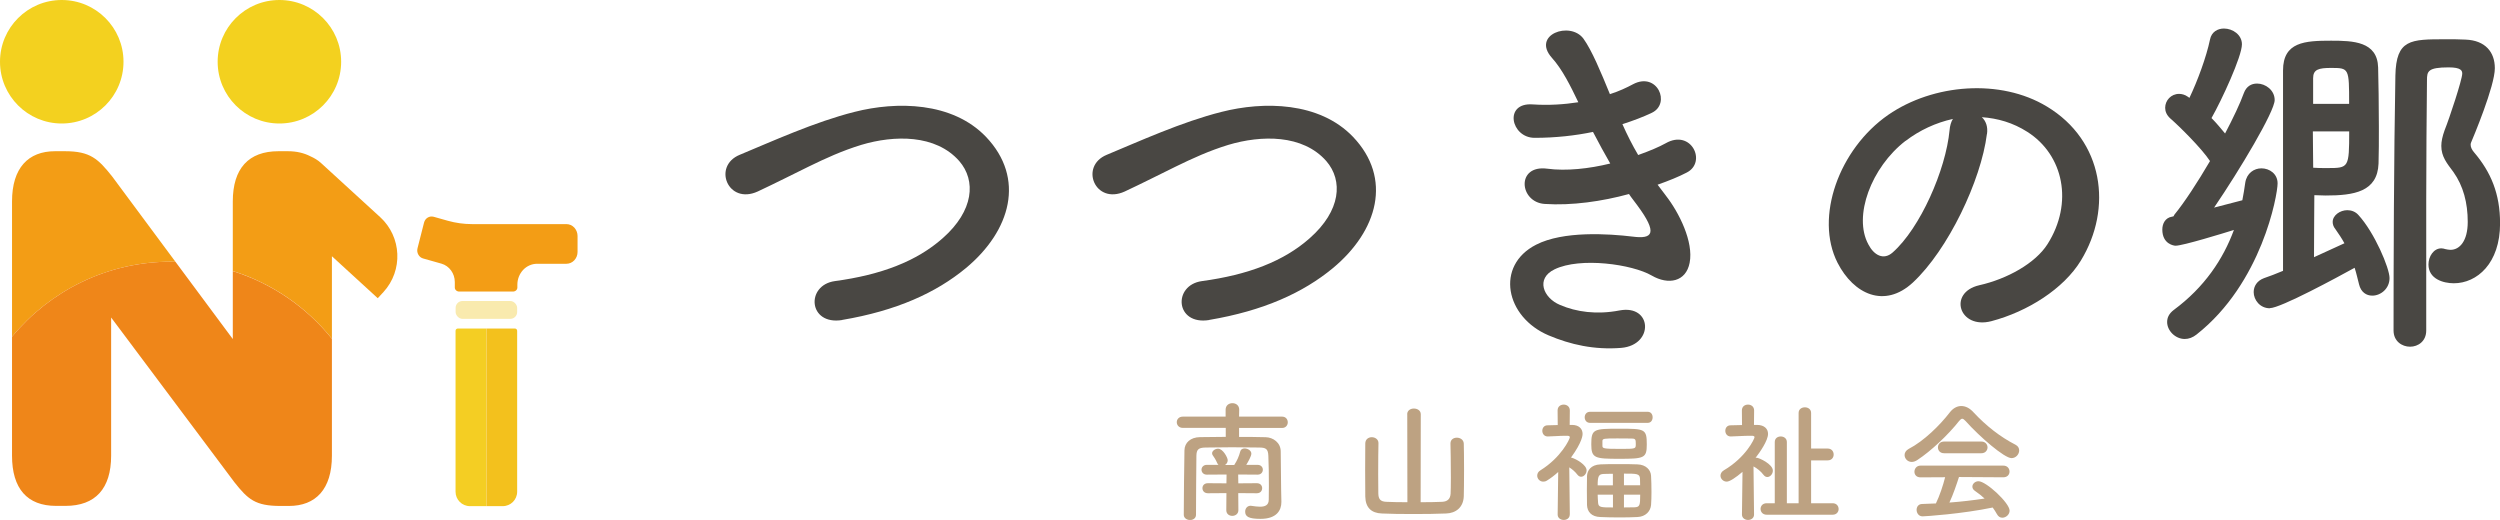 <?xml version="1.0" encoding="UTF-8"?> <svg xmlns="http://www.w3.org/2000/svg" id="_レイヤー_1" data-name="レイヤー 1" viewBox="0 0 368.02 76.54"><defs><style> .cls-1 { fill: #ef8619; } .cls-1, .cls-2, .cls-3, .cls-4, .cls-5, .cls-6, .cls-7, .cls-8, .cls-9 { stroke-width: 0px; } .cls-2 { fill: #f4ce23; } .cls-3 { fill-rule: evenodd; } .cls-3, .cls-8 { fill: #f39d15; } .cls-4 { fill: #f3d11f; } .cls-5 { fill: #f9eaae; } .cls-6 { fill: #494743; } .cls-7 { fill: #bda282; } .cls-9 { fill: #f3c11d; } </style></defs><g><circle class="cls-4" cx="41.13" cy="9.09" r="9.09"></circle><circle class="cls-4" cx="9.09" cy="9.09" r="9.09"></circle><path class="cls-8" d="M25.2,38.52c.21,0,.42.01.63.02l-9.31-12.55c-2.08-2.62-3.24-3.73-6.95-3.73h-1.47c-3.94,0-6.33,2.46-6.33,7.39v19.92c5.57-6.75,14-11.05,23.43-11.05Z"></path><path class="cls-8" d="M55.96,31.96l-8.7-7.96c-.48-.44-1.02-.75-1.58-1-.92-.47-2-.74-3.3-.74h-1.39c-4.4,0-6.72,2.54-6.72,7.39v10.25c5.81,1.81,10.86,5.33,14.59,9.96v-12.14l6.75,6.18.84-.91c2.91-3.18,2.69-8.12-.49-11.03Z"></path><path class="cls-1" d="M34.27,39.9v10.01l-8.44-11.37c-.21,0-.42-.02-.63-.02-9.43,0-17.86,4.3-23.43,11.05v17.51c0,4.85,2.24,7.39,6.48,7.39h1.39c4.4,0,6.72-2.54,6.72-7.39v-20.34l18.14,24.24c2.01,2.54,3.09,3.5,6.79,3.5h1.24c3.94,0,6.33-2.46,6.33-7.39v-17.22c-3.73-4.63-8.78-8.14-14.59-9.96Z"></path></g><path class="cls-3" d="M69.47,32.99c-1.2,0-2.39-.17-3.54-.49-.69-.2-1.47-.42-2.09-.59-.3-.08-.62-.04-.88.12-.27.16-.46.43-.54.75-.28,1.09-.68,2.69-.96,3.77-.08.31-.04.65.12.93.15.28.41.49.71.57.76.22,1.79.51,2.69.76,1.16.33,1.97,1.44,1.97,2.71v.81c0,.32.29.59.65.59h7.91c.36,0,.65-.26.65-.59v-.43c0-.81.31-1.59.85-2.17.54-.57,1.28-.9,2.05-.9h4.31c.44,0,.86-.18,1.17-.51.31-.33.48-.77.48-1.23v-2.36c0-.46-.18-.9-.48-1.23-.31-.33-.73-.51-1.17-.51h-13.88Z"></path><rect class="cls-5" x="67.07" y="44.31" width="9.06" height="2.63" rx="1.01" ry="1.01"></rect><path class="cls-2" d="M67.4,48.36c-.19,0-.34.15-.34.34v23.68c0,1.18.95,2.13,2.13,2.13h2.4v-26.15h-4.19Z"></path><path class="cls-9" d="M76.13,72.38v-23.68c0-.19-.15-.34-.34-.34h-4.19v26.15h2.4c1.18,0,2.13-.95,2.13-2.13Z"></path><g><path class="cls-6" d="M123.98,47.11c-5.02.81-5.4-5.13-1.08-5.73,6.81-.92,12.05-2.92,15.88-6.32,4.59-4.05,4.92-8.48,2.43-11.35-3.46-3.94-9.56-3.84-14.43-2.38-2.81.86-5.29,2-7.73,3.19-2.43,1.19-4.86,2.43-7.51,3.67-4.38,2-6.7-3.73-2.65-5.4,4.7-1.95,11.08-4.86,16.91-6.32,6.16-1.57,14.37-1.51,19.34,3.67,5.83,6.11,3.67,13.83-2.97,19.34-4.38,3.62-10.21,6.27-18.21,7.62Z"></path><path class="cls-6" d="M178.01,47.11c-5.02.81-5.4-5.13-1.08-5.73,6.81-.92,12.05-2.92,15.88-6.32,4.59-4.05,4.92-8.48,2.43-11.35-3.46-3.94-9.56-3.84-14.43-2.38-2.81.86-5.29,2-7.73,3.19-2.43,1.19-4.86,2.43-7.51,3.67-4.38,2-6.7-3.73-2.65-5.4,4.7-1.95,11.08-4.86,16.91-6.32,6.16-1.57,14.37-1.51,19.34,3.67,5.83,6.11,3.67,13.83-2.97,19.34-4.38,3.62-10.21,6.27-18.21,7.62Z"></path><path class="cls-6" d="M245.22,28.79c1.95,2.49,4.11,6.81,3.51,9.89-.54,2.81-3.13,3.3-5.57,1.89-2.86-1.67-10.54-2.76-14.32-.92-2.81,1.35-1.67,4.21.81,5.24,2.38,1.03,5.4,1.46,8.75.81,4.81-.92,5.13,5.08.27,5.51-4,.32-7.51-.49-10.7-1.84-6.38-2.7-7.89-10.27-1.84-13.35,4-2.05,10.64-1.62,14.21-1.19,2.92.38,3.78-.43.65-4.65-.38-.54-.81-1.03-1.19-1.62-3.94,1.08-8.43,1.73-12.43,1.46-3.73-.27-4.21-5.78.38-5.19,2.81.38,6.21,0,9.29-.76-.81-1.41-1.67-2.97-2.54-4.65-2.59.54-5.51.87-8.59.87-3.51,0-4.59-5.24-.27-4.92,2.38.16,4.65,0,6.7-.32-1.19-2.49-2.38-4.86-3.89-6.54-3.03-3.4,2.7-5.46,4.65-2.81,1.24,1.73,2.54,4.86,3.89,8.16,1.35-.43,2.49-.97,3.4-1.46,3.57-1.89,5.62,2.86,2.76,4.21-1.24.59-2.65,1.13-4.32,1.67.7,1.57,1.46,3.08,2.32,4.54,1.67-.59,3.08-1.19,4.05-1.73,3.78-2.16,6.11,2.81,3.08,4.32-1.13.59-2.59,1.19-4.27,1.78.38.54.81,1.03,1.19,1.57Z"></path><path class="cls-6" d="M292.49,19.72c-.86,6.86-5.73,17.07-10.91,21.88-4.16,3.84-8.7,1.73-11.08-2.92-3.4-6.7.22-16.75,7.46-21.77,6.65-4.59,16.53-5.35,23.34-1.24,8.38,5.03,9.73,14.97,5.02,22.69-2.54,4.16-7.83,7.51-13.18,8.92-4.75,1.24-6.43-4.21-1.78-5.29,4.11-.92,8.27-3.24,10.05-6.05,3.84-6.05,2.38-13.13-2.97-16.53-2.11-1.35-4.38-2-6.7-2.16.59.54.92,1.4.76,2.49ZM280.5,20.74c-5.03,3.89-7.73,11.08-5.46,15.24.81,1.57,2.22,2.38,3.57,1.19,4.05-3.57,7.83-12.16,8.38-17.99.05-.65.22-1.24.49-1.67-2.49.54-4.92,1.67-6.97,3.24Z"></path><path class="cls-6" d="M319.93,31.87c.05-.05.11-.16.16-.27,1.46-1.78,3.4-4.75,5.24-7.89-1.24-1.89-4.59-5.19-5.84-6.27-.54-.49-.76-1.03-.76-1.57,0-1.08.86-2.05,2.05-2.05.38,0,.86.11,1.3.43l.22.16c1.19-2.49,2.49-6,3.03-8.59.22-1.13,1.13-1.62,2.05-1.62,1.3,0,2.65.92,2.65,2.32,0,1.78-2.97,8.21-4.48,10.86.76.76,1.41,1.57,2,2.27,1.19-2.27,2.22-4.43,2.76-5.94.38-1.03,1.13-1.41,1.95-1.41,1.24,0,2.59.97,2.59,2.43,0,1.67-5.13,10.27-8.92,15.83,1.46-.38,2.97-.76,4.16-1.08.16-.86.32-1.73.43-2.59.22-1.41,1.3-2.11,2.38-2.11,1.19,0,2.38.81,2.38,2.21,0,1.73-2.32,14.7-11.94,22.26-.54.43-1.13.65-1.73.65-1.4,0-2.59-1.24-2.59-2.49,0-.65.27-1.24.97-1.78,4.54-3.35,7.29-7.51,8.86-11.78-1.57.49-7.51,2.32-8.59,2.32-.22,0-1.95-.22-1.95-2.38,0-.87.43-1.73,1.41-1.89l.22-.05ZM334.14,45.38c-1.46,0-2.38-1.24-2.38-2.38,0-.86.49-1.67,1.51-2.05.81-.27,1.78-.65,2.81-1.08V10.37c0-4.21,3.24-4.38,7.08-4.38,3.24,0,6.81.11,6.92,3.94.05,2,.11,5.51.11,8.75,0,2,0,3.94-.05,5.4-.16,4.16-3.62,4.7-7.78,4.7-.59,0-1.19-.05-1.67-.05,0,1.51-.05,5.73-.05,9.13,1.67-.76,3.3-1.51,4.48-2.05-.38-.7-.86-1.41-1.35-2.11-.27-.32-.38-.7-.38-1.03,0-.97,1.08-1.73,2.16-1.73.59,0,1.19.22,1.62.7,2.38,2.59,4.59,7.83,4.59,9.29,0,1.57-1.3,2.59-2.54,2.59-.86,0-1.67-.49-1.95-1.67-.22-.81-.38-1.62-.65-2.43-2.54,1.4-10.91,5.94-12.48,5.94ZM340.47,19.34c0,1.89.05,3.84.05,5.35.49.05,1.3.05,2.11.05,3.13,0,3.19-.05,3.19-5.4h-5.35ZM345.81,15.29c0-5.24,0-5.29-2.65-5.29-1.84,0-2.65.22-2.65,1.51v3.78h5.29ZM352.35,48.68c0-9.83.05-25.61.27-37.55.11-5.35,2.22-5.35,7.4-5.35,1.03,0,2.05,0,2.92.05,2.92.11,4.32,1.84,4.32,4.21,0,2.65-3.19,10.21-3.51,10.97-.05.11-.05.22-.05.32,0,.38.22.76.49,1.08,2.49,2.92,3.84,6.11,3.84,10.48,0,5.89-3.4,8.81-6.81,8.81-1.57,0-3.73-.65-3.73-2.76,0-1.19.76-2.38,1.89-2.38.22,0,.38.05.59.11.27.05.49.11.76.11,1.35,0,2.54-1.3,2.54-4.11s-.65-5.29-2.11-7.35c-.97-1.3-1.78-2.27-1.78-3.84,0-.65.16-1.41.49-2.32.7-1.73,2.59-7.46,2.59-8.32,0-.43-.16-.92-2-.92-3.08,0-3.19.59-3.19,1.89-.05,5.29-.11,11.35-.11,17.61v19.24c0,1.57-1.19,2.38-2.38,2.38s-2.43-.81-2.43-2.38Z"></path></g><g><path class="cls-7" d="M188.63,73.87v.04c0,1.21-.69,2.47-3.07,2.47-1.8,0-2.26-.36-2.26-1.07,0-.44.29-.86.81-.86.06,0,.1.02.15.02.42.06.84.12,1.21.12.75,0,1.29-.21,1.3-1.02,0-.59.02-1.3.02-2.05,0-1.52-.02-3.18-.08-4.43-.04-1.02-.38-1.19-1.29-1.21-1.32-.02-2.7-.04-4.05-.04s-2.67.02-3.91.04c-1.06.02-1.32.31-1.34,1.21-.04,2.36-.04,5.81-.06,8.69,0,.52-.44.77-.88.77s-.92-.27-.92-.77c.02-2.74.04-6.71.1-9.49.02-1.13.9-1.92,2.28-1.94,1.21-.02,2.49-.04,3.8-.04v-1.32h-6.31c-.59,0-.9-.42-.9-.84s.31-.82.9-.82h6.29v-1.02c0-.65.5-.96,1-.96s1,.31,1,.96l-.02,1.02h6.33c.56,0,.84.42.84.84s-.29.83-.84.83h-6.33v1.32c1.32,0,2.63,0,3.91.04,1.11.02,2.21.81,2.22,2.07.02,1.21.04,4.81.06,5.54l.04,1.92ZM182.28,72.59l.02,2.51c0,.56-.46.84-.9.84s-.88-.27-.88-.84l.02-2.51-2.72.02c-.54,0-.81-.36-.81-.75s.27-.73.81-.73l2.72.02.02-1.3-2.92.02c-.5,0-.77-.37-.77-.73,0-.34.27-.71.77-.71h1.73c-.06-.06-.13-.13-.17-.23-.27-.63-.52-.94-.67-1.17-.08-.1-.1-.21-.1-.31,0-.36.46-.67.88-.67.73,0,1.42,1.34,1.42,1.69,0,.29-.15.56-.4.71h1.36s.04-.06.06-.1c.33-.5.63-1.15.83-1.9.08-.31.35-.44.63-.44.46,0,1,.31,1,.77,0,.37-.48,1.21-.75,1.65h1.67c.52,0,.77.37.77.71,0,.36-.25.73-.77.73l-2.86-.02.02,1.3,2.72-.02c.54,0,.79.36.79.73,0,.38-.25.75-.79.75l-2.72-.02Z"></path><path class="cls-7" d="M207.15,60.98c0-.56.5-.84.98-.84.52,0,1.02.29,1.02.84l-.02,12.95c1.19,0,2.32-.02,3.18-.06.77-.04,1.17-.42,1.23-1.17.02-.34.04-1.29.04-2.38,0-1.96-.04-4.45-.06-5.01v-.04c0-.56.46-.84.94-.84s1,.29,1.02.88c.02.48.04,2.15.04,3.84s-.02,3.38-.04,3.91c-.06,1.65-1.19,2.49-2.61,2.53-1.32.06-3.11.08-4.83.08s-3.43-.02-4.62-.08c-1.57-.06-2.4-.88-2.44-2.49,0-.52-.02-2.23-.02-3.93s.02-3.39.02-3.91c.02-.61.48-.9.96-.9s.98.31.98.86v.04c-.02.56-.04,2.7-.04,4.56,0,1.32.02,2.49.02,2.82.02.77.25,1.19,1.15,1.23.86.04,1.98.06,3.13.06l-.02-12.95Z"></path><path class="cls-7" d="M231.08,75.75c0,.52-.44.79-.88.79s-.9-.27-.9-.79v-.02l.08-6.25c-.52.48-1.07.9-1.67,1.27-.19.12-.36.15-.54.15-.5,0-.88-.42-.88-.88,0-.29.13-.58.48-.79,3.03-1.88,4.32-4.58,4.32-4.87,0-.19-.25-.21-.36-.21h-.31c-.94,0-1.5.08-2.57.1h-.02c-.52,0-.79-.42-.79-.83s.25-.81.77-.81c.52-.02,1.02-.02,1.5-.04l-.02-2.15c0-.58.44-.86.9-.86s.9.29.9.86l-.02,2.13h.38c1,.02,1.52.58,1.52,1.34,0,.13-.02,1.15-1.71,3.47.04,0,.08,0,.11.02.63.17,2.19,1.05,2.19,1.86,0,.5-.4.94-.8.94-.19,0-.38-.08-.56-.31-.33-.44-.77-.81-1.19-1.07.02,2.99.08,6.92.08,6.92v.02ZM234.07,62.25c-.52,0-.79-.4-.79-.82s.27-.81.79-.81h8.48c.5,0,.73.4.73.81s-.23.82-.73.82h-8.48ZM241.05,76.11c-.77.04-1.69.06-2.59.06-1.04,0-2.07-.02-2.88-.06-1.3-.04-1.92-.77-1.96-1.76-.02-.67-.02-1.42-.02-2.15s0-1.48.02-2.13c.04-.81.56-1.65,1.98-1.71.75-.04,1.71-.04,2.67-.04s1.96,0,2.78.04c1.25.04,1.96.82,2,1.69.04.71.06,1.57.06,2.42,0,.67-.02,1.32-.06,1.86-.08.94-.81,1.73-2,1.78ZM238.37,67.54c-3.59,0-4.12-.08-4.12-2.13,0-2.26.35-2.3,4.12-2.3s4.05.02,4.05,2.32c0,2.01-.38,2.11-4.05,2.11ZM237.43,69.75c-.52,0-1,0-1.36.02-.75.02-.88.38-.88,1.67h2.24v-1.69ZM237.43,72.82h-2.24c0,.4.04.79.06,1.17.04.71.44.71,2.19.71v-1.88ZM235.89,65.62c0,.38.11.46,2.55.46s2.36,0,2.36-.79c0-.58-.06-.73-.58-.73-.59-.02-1.42-.02-2.22-.02-1.84,0-2.09.02-2.11.36v.71ZM241.44,71.43c0-.34,0-.67-.02-.98-.04-.73-.48-.73-2.36-.73v1.71h2.38ZM239.06,72.82v1.88c.56,0,1.11,0,1.55-.02.77-.04.84-.25.84-1.86h-2.4Z"></path><path class="cls-7" d="M258.21,75.75c0,.52-.44.79-.88.79s-.9-.27-.9-.79v-.02l.08-6.27c-.98.84-1.88,1.44-2.32,1.44-.52,0-.92-.42-.92-.88,0-.29.15-.58.5-.79,3.24-1.9,4.51-4.64,4.51-4.87,0-.19-.25-.21-.38-.21h-.31c-1.04,0-1.73.08-2.8.1h-.02c-.52,0-.79-.42-.79-.83s.25-.81.77-.81c.56-.02,1.11-.02,1.69-.04l-.02-2.15c0-.58.44-.86.9-.86s.9.29.9.86l-.02,2.13h.48c1.05.02,1.59.58,1.59,1.32,0,.98-1.19,2.7-1.84,3.53.04,0,.1-.02.15-.02.36,0,2.4.94,2.4,1.9,0,.5-.4.94-.81.94-.19,0-.38-.08-.56-.31-.4-.54-1-1-1.48-1.25.02,3.01.08,7.06.08,7.06v.02ZM260.07,75.77c-.59,0-.9-.42-.9-.86,0-.4.29-.83.9-.83h1.19v-9.01c0-.56.44-.82.88-.82s.9.27.9.82v9.01h1.73v-13.29c0-.56.46-.83.92-.83s.92.27.92.83v5.24h2.44c.59,0,.88.44.88.88s-.29.86-.88.86h-2.44v6.31h3.17c.58,0,.88.42.88.86,0,.4-.29.83-.88.83h-9.71Z"></path><path class="cls-7" d="M289.35,61.98c-.21-.23-.37-.34-.5-.34s-.27.12-.46.34c-1.57,2-4.11,4.41-6.16,5.75-.29.19-.56.27-.81.27-.61,0-1.05-.5-1.05-1.02,0-.33.19-.67.61-.9,2.23-1.15,4.6-3.49,6.06-5.39.46-.59,1.05-.92,1.67-.92s1.23.29,1.8.92c1.88,2.01,3.93,3.62,6.21,4.79.36.19.52.5.52.83,0,.56-.48,1.13-1.13,1.13-1.04,0-4.64-3.09-6.77-5.47ZM288.37,70.24c-.35,1.09-.83,2.51-1.4,3.74,1.76-.13,3.51-.34,5.18-.59-.44-.4-.92-.79-1.4-1.11-.29-.19-.4-.42-.4-.65,0-.4.4-.79.9-.79,1.13,0,4.58,3.2,4.58,4.33,0,.58-.54,1.04-1.07,1.04-.31,0-.59-.15-.79-.52-.19-.34-.4-.67-.63-.98-4.49.94-9.94,1.3-10.32,1.3-.58,0-.88-.5-.88-.96,0-.42.25-.84.79-.86.67-.02,1.36-.04,2.05-.08.54-1.11,1.04-2.59,1.36-3.86l-3.62.02c-.61,0-.9-.4-.9-.83s.31-.9.9-.9h12.18c.61,0,.92.44.92.88s-.31.84-.92.84l-6.52-.04ZM286.18,66.72c-.59,0-.9-.42-.9-.86s.31-.86.9-.86h5.5c.59,0,.9.44.9.86s-.31.86-.9.86h-5.5Z"></path></g></svg> 